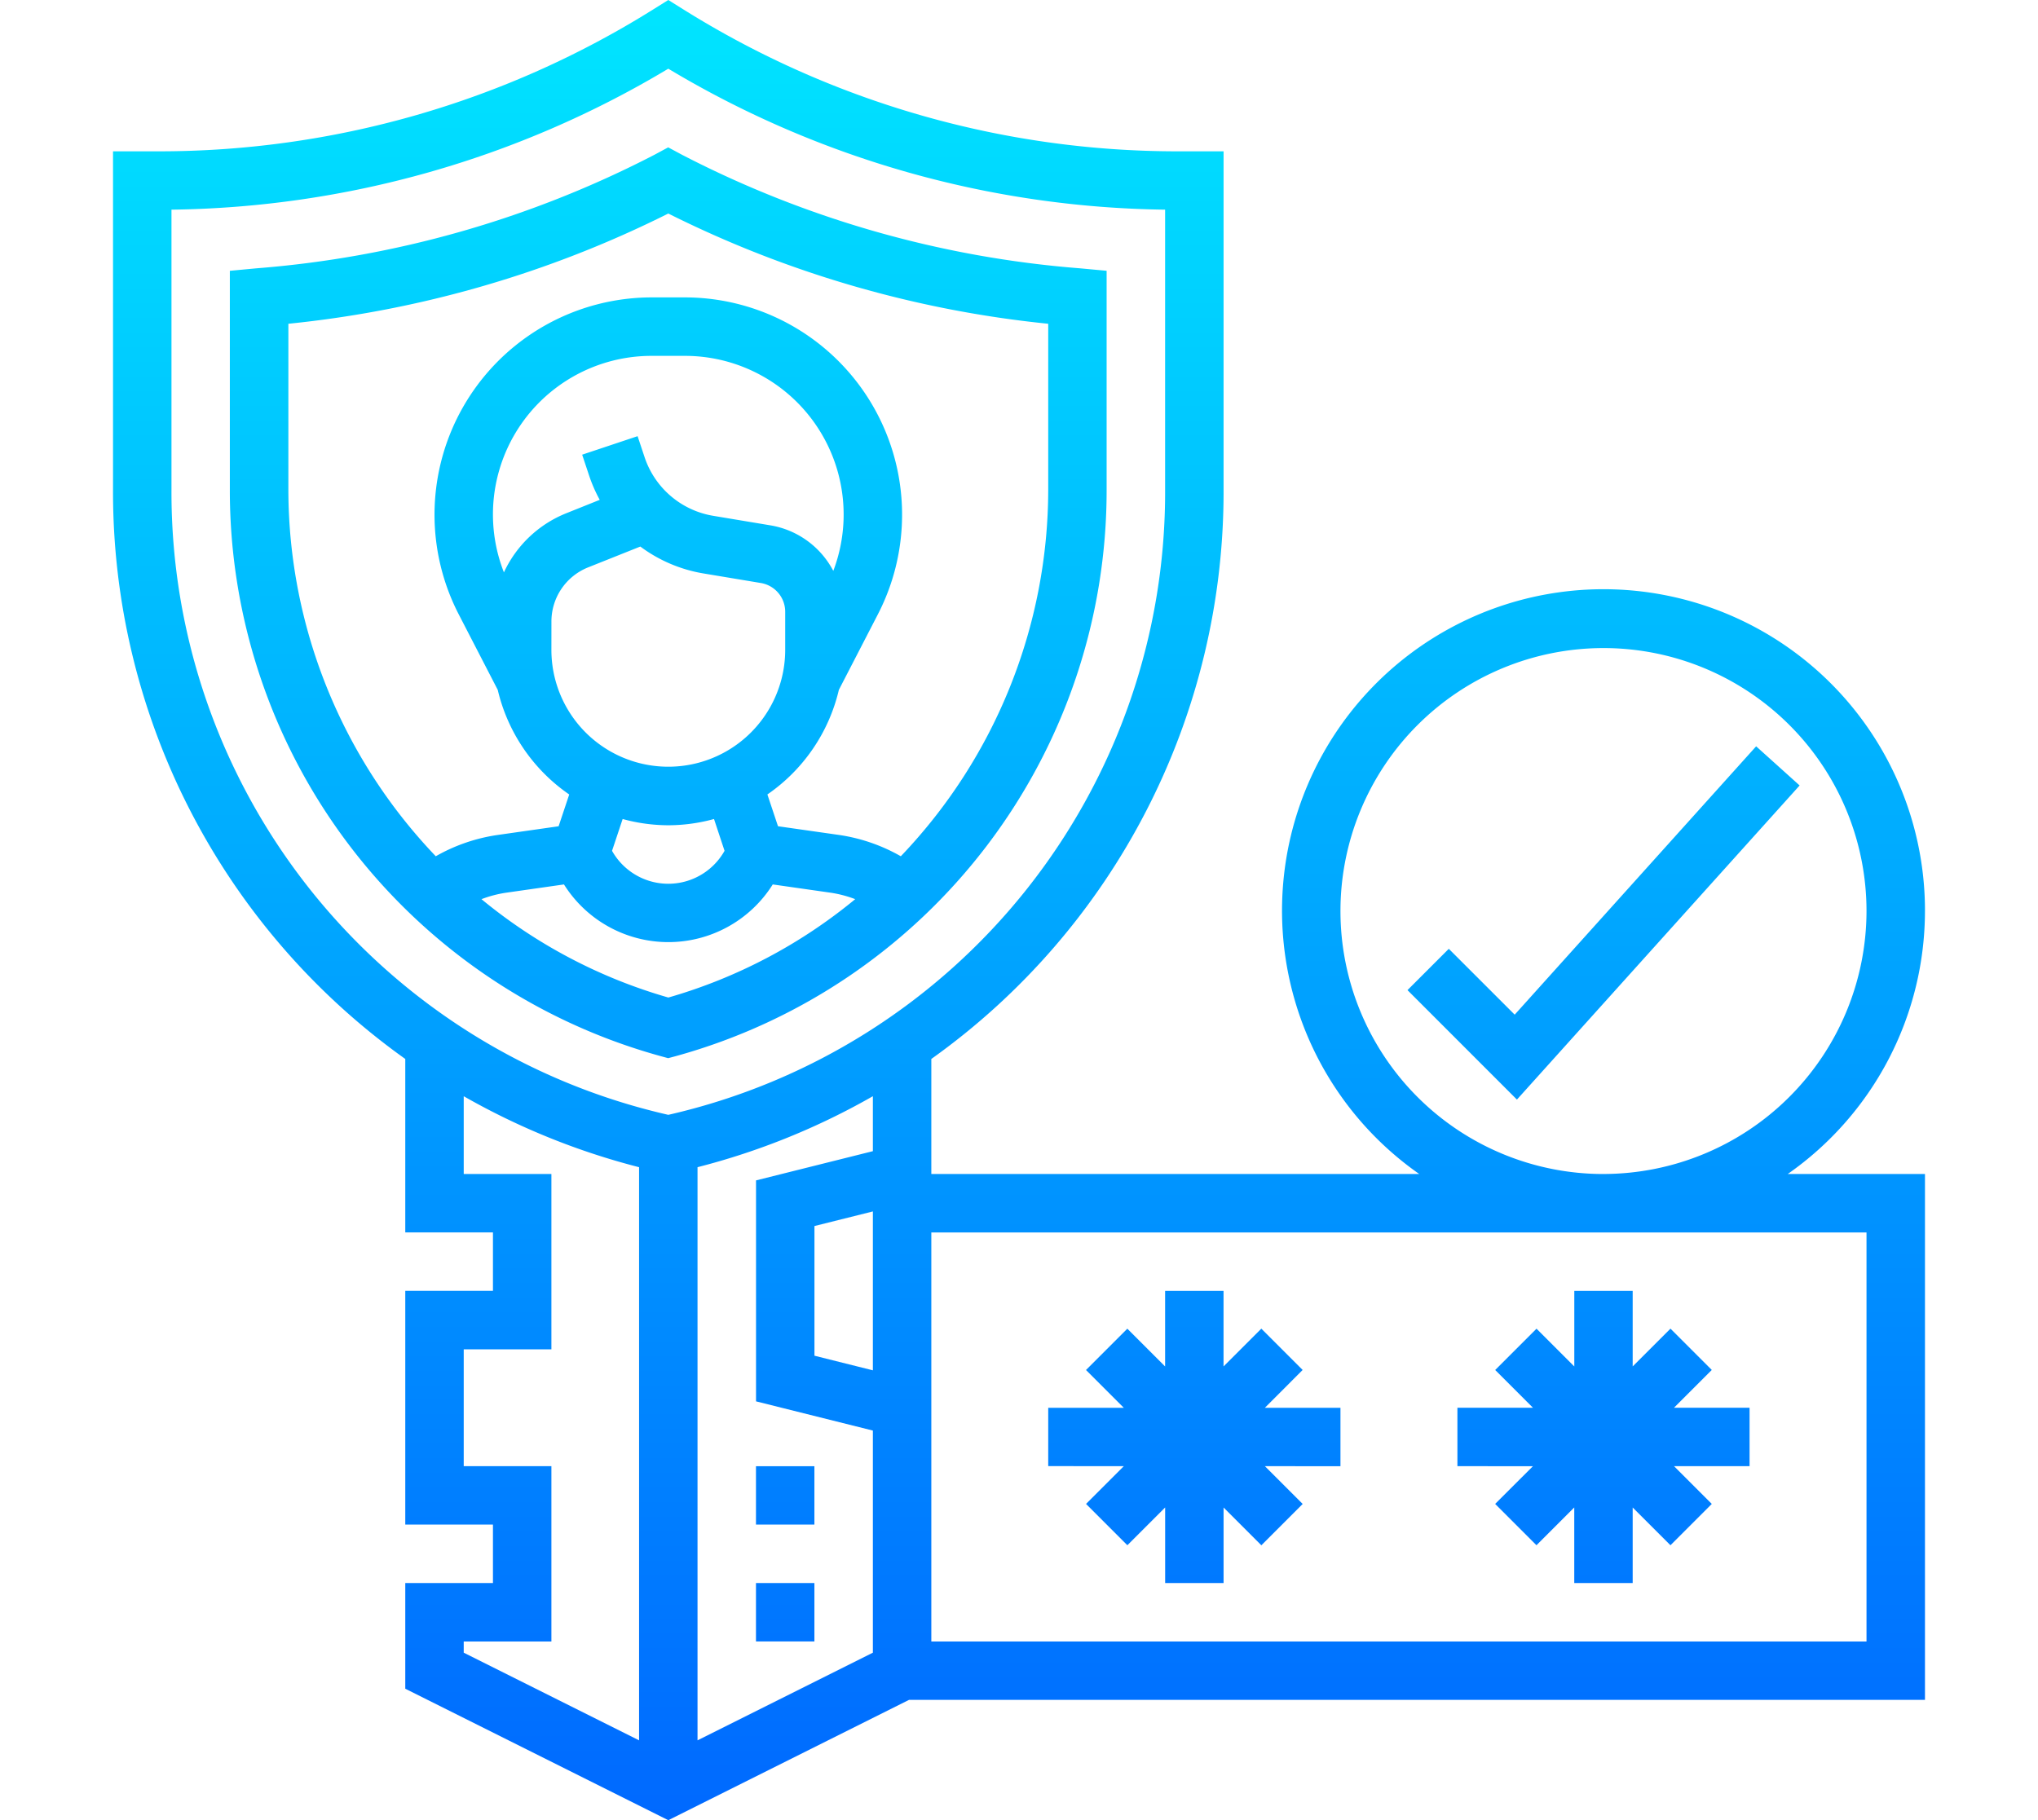 <svg xmlns="http://www.w3.org/2000/svg" xmlns:xlink="http://www.w3.org/1999/xlink" width="150" height="134" viewBox="0 0 150 134">
  <defs>
    <clipPath id="clip-path">
      <rect id="Image" width="150" height="134" transform="translate(221 1153)" fill="#fff"/>
    </clipPath>
    <linearGradient id="linear-gradient" x1="0.5" x2="0.5" y2="1" gradientUnits="objectBoundingBox">
      <stop offset="0" stop-color="#00e6ff"/>
      <stop offset="1" stop-color="#0068ff"/>
    </linearGradient>
  </defs>
  <g id="Mask_Group_2" data-name="Mask Group 2" transform="translate(-221 -1153)" clip-path="url(#clip-path)">
    <path id="authentication" d="M43.581,79.511a43.2,43.2,0,0,0,31.7-41.738V21.7l-1.951-.181a76.694,76.694,0,0,1-29.3-8.359l-1.017-.546L42,13.16a76.705,76.705,0,0,1-29.3,8.359l-1.951.183V37.773a43.2,43.2,0,0,0,31.7,41.738l.561.153ZM15.057,25.6A80.573,80.573,0,0,0,43.02,17.485,80.573,80.573,0,0,0,70.983,25.6V37.773A39.118,39.118,0,0,1,60.133,64.8,12.934,12.934,0,0,0,55.6,63.233l-4.506-.643-.781-2.34a12.937,12.937,0,0,0,5.261-7.7L58.44,47A15.995,15.995,0,0,0,44.231,23.659H41.8A15.995,15.995,0,0,0,27.6,47l2.867,5.552a12.944,12.944,0,0,0,5.261,7.7l-.781,2.34-4.506.643A12.88,12.88,0,0,0,25.906,64.8a39.114,39.114,0,0,1-10.85-27.023ZM30.918,43.893a11.672,11.672,0,0,1,10.888-15.93h2.428A11.681,11.681,0,0,1,55.164,43.792a6.419,6.419,0,0,0-4.631-3.353l-4.2-.7a6.438,6.438,0,0,1-5.061-4.326l-.512-1.538-4.08,1.362.512,1.538a10.884,10.884,0,0,0,.781,1.787l-2.448.981a8.563,8.563,0,0,0-4.6,4.351Zm3.5,3.635a4.286,4.286,0,0,1,2.7-3.994L40.961,42a10.728,10.728,0,0,0,4.663,1.983l4.2.7a2.146,2.146,0,0,1,1.8,2.121v2.8a8.6,8.6,0,1,1-17.208,0Zm5.242,14.53a12.819,12.819,0,0,0,3.358.46h.009a12.819,12.819,0,0,0,3.358-.46L47.16,64.4a4.748,4.748,0,0,1-8.281,0Zm-10.387,5.9a8.673,8.673,0,0,1,1.779-.471l4.289-.613a9.075,9.075,0,0,0,15.367,0l4.289.613a8.673,8.673,0,0,1,1.779.471A38.161,38.161,0,0,1,43.024,75.2,38.127,38.127,0,0,1,29.271,67.96Zm20.2,50.344h4.3v4.3h-4.3Zm0-8.6h4.3V114h-4.3Zm76.814-50.114L105.48,82.712l-8.055-8.058,3.041-3.041,4.85,4.848,17.771-19.755Zm9.226,9.245A23.661,23.661,0,1,0,98.289,88.19H62.379V79.722a51.252,51.252,0,0,0,21.51-41.949V12.906H80.52A68.523,68.523,0,0,1,44.16,2.478l-1.14-.712-1.14.712A68.523,68.523,0,0,1,5.519,12.906H2.151V37.773a51.252,51.252,0,0,0,21.51,41.949v12.77h6.453v4.3H23.661V114h6.453v4.3H23.661v7.782l19.359,9.679,17.716-8.858h74.777V88.19h-10.1A23.638,23.638,0,0,0,135.512,68.832ZM58.077,102.643l-4.3-1.076V92.021l4.3-1.075ZM6.453,37.773V17.2A72.806,72.806,0,0,0,43.02,6.823,72.806,72.806,0,0,0,79.586,17.2V37.773A47.006,47.006,0,0,1,43.02,83.835,47.006,47.006,0,0,1,6.453,37.773Zm21.51,84.833h6.453V109.7H27.963v-8.6h6.453V88.19H27.963V82.465a52.1,52.1,0,0,0,12.906,5.225v42.192l-12.906-6.453Zm17.208,7.275V87.689a51.932,51.932,0,0,0,12.906-5.225v4.046l-8.6,2.151v16.266l8.6,2.151v16.35ZM131.21,92.492v30.114H62.379V92.492Zm-19.359-4.3A19.359,19.359,0,1,1,131.21,68.832,19.383,19.383,0,0,1,111.851,88.19ZM70.983,105.4h5.562l-2.781-2.781,3.041-3.041,2.781,2.781V96.794h4.3v5.562l2.781-2.781,3.041,3.041L86.93,105.4h5.562v4.3H86.93l2.781,2.781-3.041,3.042-2.781-2.781V118.3h-4.3v-5.562l-2.781,2.781-3.041-3.042,2.781-2.781H70.983Zm35.676,4.3H101.1v-4.3h5.562l-2.781-2.781,3.041-3.041,2.781,2.781V96.794H114v5.562l2.781-2.781,3.041,3.041-2.781,2.781h5.562v4.3h-5.562l2.781,2.781-3.041,3.042L114,112.742V118.3h-4.3v-5.562l-2.781,2.781-3.041-3.042Z" transform="translate(227.168 1151.234)" fill="url(#linear-gradient)"/>
  </g>
</svg>
